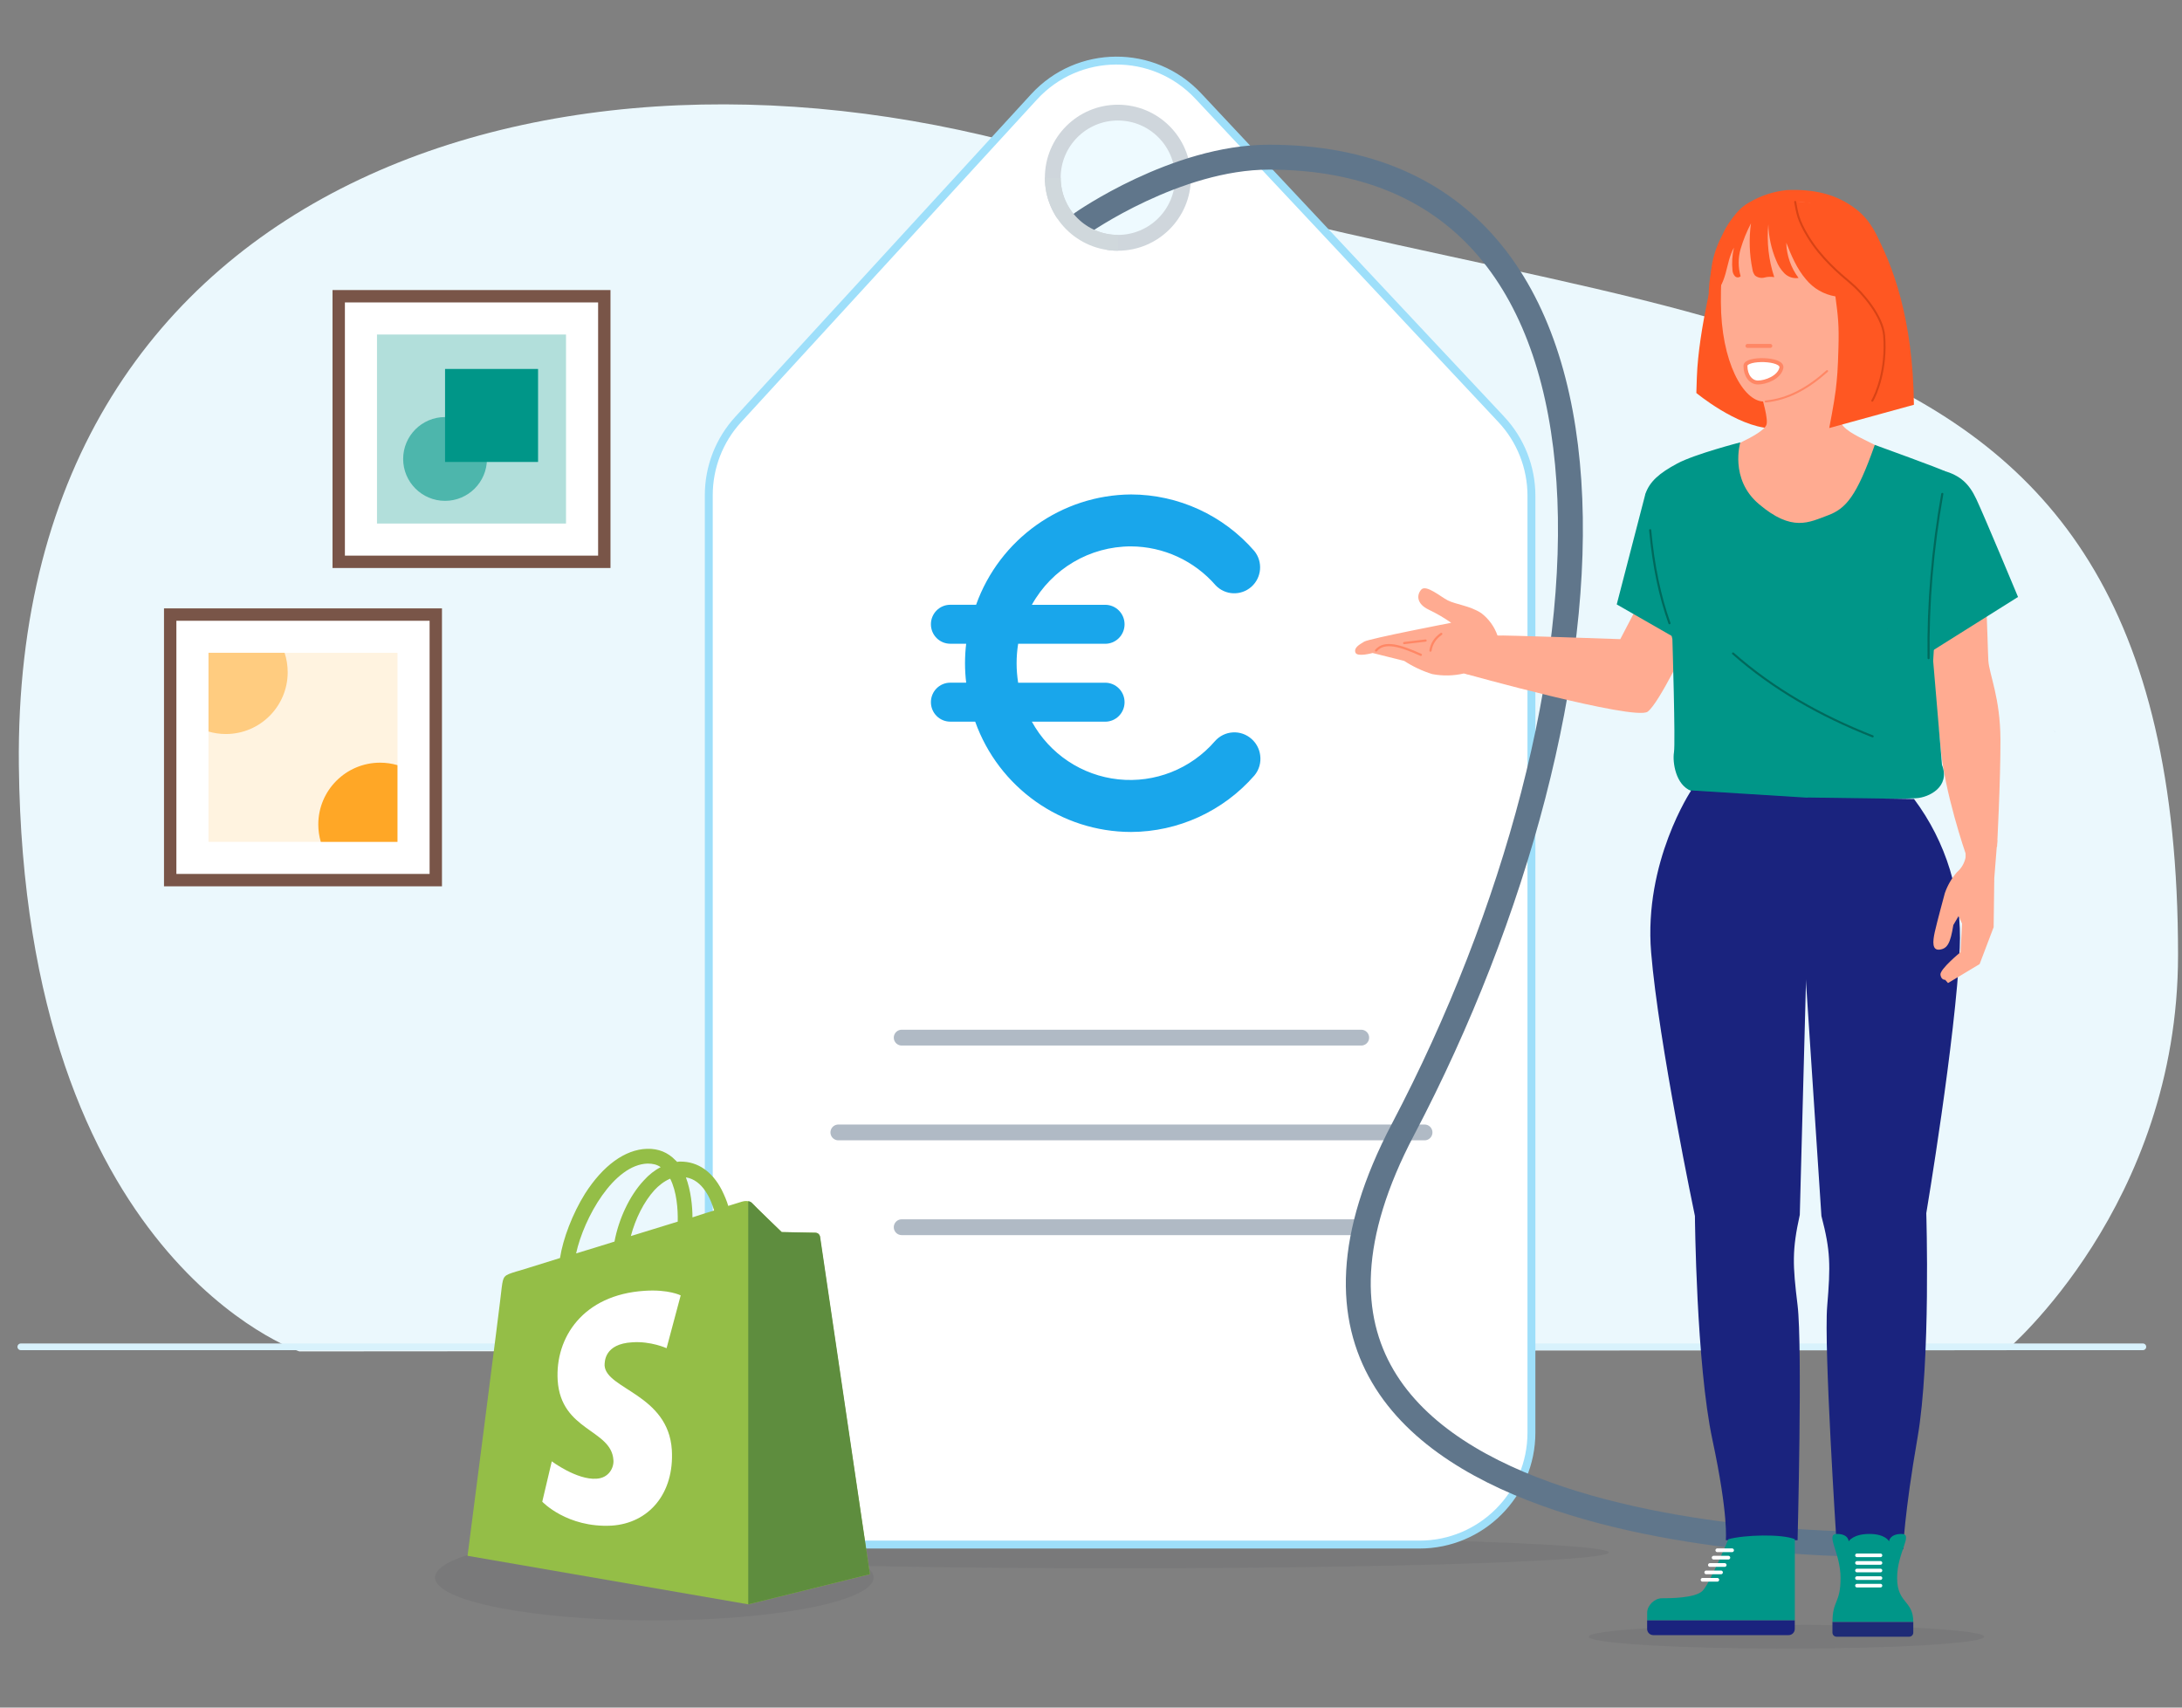 <?xml version="1.0" encoding="UTF-8"?> <svg xmlns="http://www.w3.org/2000/svg" viewBox="0 0 552 432"><rect x="0" y="0" width="552" height="432" fill="#808080" stroke="none"/><defs><style> .cls-1 { fill: #262f38; opacity: .08; } .cls-2, .cls-3, .cls-4 { fill: #fff; } .cls-2, .cls-5, .cls-6, .cls-7, .cls-8, .cls-9, .cls-10, .cls-11, .cls-12, .cls-13, .cls-14 { stroke-linecap: round; } .cls-2, .cls-5, .cls-9, .cls-13 { stroke: #ff8765; } .cls-2, .cls-7, .cls-8, .cls-9, .cls-13, .cls-14 { stroke-linejoin: round; } .cls-15 { fill: #009688; } .cls-16 { fill: #ebf8fd; } .cls-17 { fill: #ff5722; } .cls-18 { fill: #fff3e0; } .cls-19 { fill: #ffcc80; } .cls-20 { fill: #ffa726; } .cls-21 { fill: #ffab91; } .cls-22 { fill: #b2dfdb; } .cls-23 { fill: #1e2b76; } .cls-24 { fill: #19a6eb; } .cls-25 { fill: #1a237e; } .cls-26 { fill: #94be47; } .cls-27 { fill: #455a64; } .cls-28 { fill: #5e8d3e; } .cls-29 { fill: #795548; } .cls-30 { fill: #4db6ac; } .cls-4 { stroke: #9edffa; stroke-width: 2px; } .cls-4, .cls-31, .cls-5, .cls-6, .cls-32, .cls-10, .cls-11, .cls-12 { stroke-miterlimit: 10; } .cls-31 { fill: #eefaff; stroke: #cfd6dc; } .cls-31, .cls-32, .cls-8 { stroke-width: 4px; } .cls-5, .cls-6, .cls-7, .cls-32, .cls-8, .cls-9, .cls-10, .cls-11, .cls-12, .cls-13, .cls-14 { fill: none; } .cls-6 { stroke: #d84315; } .cls-6, .cls-9 { stroke-width: .5px; } .cls-7 { stroke: #00695c; stroke-width: .53px; } .cls-32 { stroke: #d0d8dc; } .cls-8 { stroke: #b0bac5; } .cls-33 { fill: rgba(38, 47, 56, .08); } .cls-10 { stroke-width: .92px; } .cls-10, .cls-11 { stroke: #fff; } .cls-11 { stroke-width: .94px; } .cls-12 { stroke: #60768b; stroke-width: 6.3px; } .cls-13 { stroke-width: .56px; } .cls-14 { stroke: #d8f2fc; stroke-width: 1.69px; } </style></defs><g id="Ebene_1" data-name="Ebene 1"><ellipse class="cls-33" cx="165.53" cy="399.09" rx="55.46" ry="10.85"></ellipse><g><path class="cls-16" d="m75.72,341.89S6.13,318.75,4.77,193.7C3.13,42.36,146.91.58,272.48,40.83c150,48.09,278.52,23.49,278.52,200.75,0,63.34-43.41,100.01-43.41,100.01l-431.87.3Z"></path><line class="cls-14" x1="5.26" y1="340.73" x2="542.1" y2="340.73"></line></g><g><ellipse class="cls-33" cx="283.36" cy="392.75" rx="123.61" ry="4"></ellipse><path class="cls-4" d="m379.76,106.06l-76.64-81.78c-11.27-12.03-30.39-11.92-41.53.23l-74.83,81.6c-4.79,5.22-7.45,12.05-7.45,19.14v237.19c0,15.64,12.68,28.32,28.32,28.32h151.47c15.64,0,28.32-12.68,28.32-28.32V125.42c0-7.19-2.74-14.12-7.66-19.36Z"></path><circle class="cls-31" cx="282.8" cy="44.96" r="16.47"></circle><path id="Path" class="cls-24" d="m286.13,138.23c8.21.04,16,3.63,21.4,9.85,2.42,2.54,6.4,2.7,9.03.38,2.63-2.32,2.97-6.31.77-9.05-7.86-9.07-19.23-14.29-31.2-14.32-17.59.13-33.24,11.27-39.2,27.91h-6.53c-2.71,0-4.9,2.21-4.9,4.93s2.19,4.93,4.9,4.93h4.02c-.39,3.27-.39,6.58,0,9.85h-4.02c-2.71,0-4.9,2.21-4.9,4.93s2.19,4.93,4.9,4.93h6.3c5.98,16.72,21.75,27.88,39.43,27.91,11.95-.05,23.31-5.25,31.2-14.28,1.19-1.42,1.72-3.28,1.47-5.12-.2-1.6-.98-3.08-2.19-4.14-1.3-1.16-3-1.76-4.74-1.65-1.73.1-3.36.9-4.51,2.21-6.09,7.04-15.21,10.65-24.44,9.67-9.23-.98-17.4-6.43-21.88-14.59h18.55c2.71,0,4.9-2.21,4.9-4.93s-2.19-4.93-4.9-4.93h-22.02c-.52-3.26-.52-6.59,0-9.85h22.02c2.71,0,4.9-2.21,4.9-4.93s-2.19-4.93-4.9-4.93h-18.55c5.07-9.14,14.68-14.79,25.09-14.78h0Z"></path><g><line class="cls-8" x1="228.11" y1="262.51" x2="344.36" y2="262.51"></line><line class="cls-8" x1="212.09" y1="286.49" x2="360.38" y2="286.49"></line><line class="cls-8" x1="228.11" y1="310.47" x2="344.36" y2="310.47"></line></g><g><path class="cls-12" d="m273.81,56.37s23.69-16.61,47.22-16.61c99.69,0,91.32,136.69,33.9,245.95-57.42,109.26,122.42,104.97,122.42,104.97"></path><polygon class="cls-3" points="267.31 54.02 280.86 62.59 269.72 71.65 267.31 54.02"></polygon><path class="cls-32" d="m282.8,61.43c-9.09,0-16.47-7.37-16.47-16.47"></path></g></g><g><g><rect class="cls-3" x="85.68" y="74.95" width="67.19" height="67.19"></rect><path class="cls-29" d="m151.31,76.51v64.06h-64.06v-64.06h64.06m3.13-3.13h-70.32v70.32h70.32v-70.32h0Z"></path></g><rect class="cls-22" x="95.37" y="84.63" width="47.82" height="47.82"></rect><g><path class="cls-30" d="m123.19,116.11c0,5.85-4.75,10.6-10.6,10.6s-10.6-4.75-10.6-10.6,4.75-10.6,10.6-10.6,10.6,4.75,10.6,10.6Z"></path><rect class="cls-15" x="112.59" y="93.34" width="23.53" height="23.53"></rect></g></g><g><g><rect class="cls-3" x="43.05" y="155.48" width="67.19" height="67.19"></rect><path class="cls-29" d="m108.68,157.04v64.06H44.62v-64.06h64.06m3.13-3.13H41.49v70.32h70.32v-70.32h0Z"></path></g><rect class="cls-18" x="52.74" y="165.16" width="47.82" height="47.82"></rect><path class="cls-19" d="m72,165.16c.51,1.54.78,3.19.78,4.9,0,8.64-7,15.64-15.64,15.64-1.53,0-3-.22-4.39-.63v-19.92h19.25Z"></path><path class="cls-20" d="m81.15,212.98c-.41-1.39-.63-2.87-.63-4.39,0-8.64,7-15.64,15.64-15.64,1.53,0,3,.22,4.39.63v19.41h-19.41Z"></path></g></g><g id="Bereiche"><g><path class="cls-26" d="m207.38,312.79c-.08-.58-.58-.91-1-.91s-8.63-.17-8.63-.17c0,0-6.89-6.64-7.55-7.38-.66-.66-1.99-.5-2.49-.33,0,0-1.33.41-3.48,1.08-.33-1.16-.91-2.57-1.66-4.07-2.41-4.65-6.06-7.14-10.37-7.14h0c-.33,0-.58,0-.91.08-.17-.17-.25-.33-.41-.41-1.91-1.99-4.31-2.99-7.22-2.9-5.56.17-11.12,4.23-15.68,11.37-3.15,5.06-5.56,11.37-6.31,16.26-6.39,1.99-10.87,3.4-11.03,3.4-3.24,1-3.32,1.08-3.73,4.15-.17,2.32-8.63,67.78-8.63,67.78l71.02,12.28,30.78-7.63c-.08,0-12.61-84.88-12.69-85.46Zm-26.72-6.55c-1.66.5-3.48,1.08-5.48,1.74,0-2.82-.41-6.8-1.66-10.12,4.23.66,6.31,5.48,7.14,8.38Zm-9.21,2.82c-3.73,1.16-7.8,2.41-11.86,3.65,1.16-4.4,3.32-8.71,5.97-11.62,1-1.08,2.41-2.24,3.98-2.9,1.66,3.24,1.99,7.8,1.91,10.87Zm-7.63-14.69c1.33,0,2.41.25,3.32.91-1.49.75-2.99,1.91-4.31,3.4-3.57,3.82-6.31,9.71-7.38,15.43-3.4,1.08-6.72,2.07-9.71,2.99,1.99-9.04,9.54-22.48,18.09-22.73Z"></path><g><path class="cls-28" d="m206.38,311.87c-.41,0-8.63-.17-8.63-.17,0,0-6.89-6.64-7.55-7.38-.25-.25-.58-.41-.91-.41v101.97l30.78-7.63s-12.53-84.88-12.61-85.46c-.17-.58-.66-.91-1.08-.91Z"></path><path class="cls-3" d="m172.2,327.72l-3.57,13.36s-3.98-1.83-8.71-1.49c-6.97.41-6.97,4.81-6.97,5.89.41,5.97,16.1,7.3,17.01,21.32.66,11.03-5.81,18.58-15.27,19.17-11.28.58-17.51-6.06-17.51-6.06l2.41-10.21s6.31,4.73,11.28,4.4c3.24-.17,4.48-2.9,4.31-4.73-.5-7.8-13.27-7.3-14.1-20.16-.66-10.79,6.39-21.65,21.99-22.65,6.06-.41,9.13,1.16,9.13,1.16Z"></path></g></g><g><ellipse class="cls-1" cx="451.92" cy="414.07" rx="50" ry="3"></ellipse><path class="cls-21" d="m427.89,161.01c-.53.69-8.09,16.87-11.07,19.04-3.26,2.37-46.45-9.67-46.45-9.67,0,0,7.95-9.42,8.47-9.59s31.06.91,31.06.91l5.02-9.62,12.98,8.93Z"></path><path class="cls-21" d="m487.24,119.29s10.29,2.27,12.71,10.13c2.54,8.27,2.82,34.11,3.06,37.71.25,3.6,3.03,9.4,3.06,20.03.03,10.63-.86,27.08-.86,27.08l-7.92,1.79s-5.48-15.81-6.42-27.47c-.94-11.66-3.63-16.81-2.65-21.45s-.99-16.78-.99-16.78v-31.04Z"></path><path class="cls-17" d="m434.27,66.07s-4.6,17.19-5,29.35l-.13,4s10.14,8.43,18.65,8.94l7.13-17.53-20.65-24.76Z"></path><path class="cls-17" d="m479.33,76.61c-1.94-8.38-2.69-18.14-9.66-23.6-5.17-4.06-11.07-5.19-17.63-4.92-3.44.34-6.75,1.45-9.71,3.23-3.86,2.18-5.5,6.62-7.36,10.64-3.73,8.07-3.26,19-.73,22l33.72,17.81c6.73-3.51,10.95-4.9,12-13.88.44-3.77.22-7.58-.63-11.28Z"></path><g><path class="cls-21" d="m487.87,119.29s-11.87-5.85-13.6-6.74c-3.42-1.77-7.32-3.31-8.51-5.52s-1.16-4-.83-8.23c.33-4.25,2.43-10.94,2.43-10.94h-25.93s6.56,17.11,5.41,19.69-11.21,6.48-15.31,8.34c-4.1,1.86-7.69,3.4-7.69,3.4"></path><path class="cls-21" d="m454.14,51.08c-5.71,0-12.79,2.55-16.43,9.27-2.08,3.83-2.36,8.66-2.36,15.98,0,15.26,5.74,25.24,10.8,25.24s11.56-2.98,19.18-10.6c7.62-7.62,7.14-13.92,7.14-21.25,0-7.33-4.68-18.63-18.32-18.63Z"></path><path class="cls-21" d="m468.36,79.63c.57-1.8,2.09-6.23,3.95-6.23s2.25,3.02,1.05,7.65c-.72,2.76-2.2,5.46-4.15,5.46s-1.42-5.07-.85-6.87Z"></path><line class="cls-5" x1="447.85" y1="87.51" x2="442.07" y2="87.51"></line><path class="cls-9" d="m446.68,101.57c5.79-.56,10.86-3.48,15.54-7.69"></path><path class="cls-9" d="m471.3,73.83c-1.28,1.53-2.27,3.36-2.86,5.58"></path><path class="cls-2" d="m441.56,92.55c0,2.51,1.4,4.22,3.16,4.22,1.96,0,5.4-1.27,5.93-3.7.53-2.44-9.09-2.61-9.09-.52Z"></path></g><polygon class="cls-21" points="436.7 114.85 446.43 111.65 469.96 111.98 489.81 118.65 477.89 136.57 458.57 143.4 443.56 139.86 434.97 129.49 436.7 114.85"></polygon><path class="cls-17" d="m470.18,58.48c.6-2.52,3.86-.22,3.9-.14,4.79,8.65,9.87,22.37,10.1,44.06h0l-21.42,5.89s1.29-6.61,1.64-9.61c.37-3.18.54-5.03.69-10.73.16-5.7-.09-7.86-.77-12.97-2.93-.48-5.57-2.01-7.45-4.31-2.3-2.68-3.69-5.99-4.98-9.27.09,3.22,1.17,6.34,3.11,8.92-1.31.2-2.63-.23-3.57-1.16-.92-.93-1.63-2.04-2.09-3.26-1.23-2.9-1.91-6.01-1.99-9.17-.43,4.52.08,9.08,1.5,13.39-.83-.15-1.68-.12-2.49.1-.83.21-1.7.02-2.37-.51-.35-.44-.58-.97-.65-1.53-.79-3.84-.92-7.79-.38-11.67-1.08,2.07-1.96,4.23-2.62,6.47-.65,2.25-.65,4.65,0,6.9-.38.39-1.02.4-1.41.02,0,0-.01-.01-.02-.02-.36-.4-.58-.9-.62-1.44-.2-1.94-.08-3.91.37-5.81-1.14,2-1.52,4.39-2.15,6.64-.64,2.25-1.64,4.54-3.59,5.83-.33-2.93-.23-5.9.29-8.81.52-2.44,1.39-4.79,2.57-6.99,1.11-2.44,2.69-4.64,4.64-6.48,3.37-3,18.84-2.05,24.34-.27,2.03.66,3.14,3.18,3.86,5.02"></path><path class="cls-6" d="m454.14,51.08c.51,2.68.63,4.46,3.24,8.76,3.3,5.43,7.91,9.32,10.85,11.78,2.94,2.47,8.03,8.36,8.42,13.29.69,8.59-2.07,14.92-3,16.47"></path><path class="cls-15" d="m489.05,167.2s2.91-47.54,2.91-48c-.64-.48-17.68-6.65-17.68-6.65-4.59,13.05-7.31,16.14-11.89,17.84-4.75,1.75-9.01,4.28-17.43-2.87-7.5-6.33-4.7-15.61-4.7-15.61,0,0-11.48,2.96-15.91,5.33-4.69,2.51-7.01,4.61-8.1,7.71v7.72l6.83,29.01h0s.8,26.21.4,28.65c-.4,2.44.39,8.31,4.44,9.8,3.26,1.19,42.25,2.68,56.9,1.8,3.1-.18,8.65-2.84,6.46-8.44l-2.23-26.29Z"></path><polygon class="cls-15" points="416.25 124.95 409 152.91 428.11 163.87 420.48 124.42 416.25 124.95"></polygon><path class="cls-21" d="m378.84,160.79c-.79-2.27-2.23-4.25-4.14-5.7-2.9-1.87-6.33-2.14-8.44-3.2-1.76-.88-5.51-4.13-6.73-2.71-1.22,1.42-1.11,3.62,1.91,5.06,1.99.95,3.89,2.06,5.69,3.32,0,0-20.69,3.98-22.02,4.77-1.32.79-2.65,1.56-2.21,2.77.44,1.2,4.34.1,4.34.1l7.99,2c2.2,1.43,4.59,2.56,7.1,3.34,2.66.51,5.4.45,8.05-.17l8.35,1.75s4.81-7.33.12-11.34Z"></path><path class="cls-13" d="m364.61,160.37c-1.58,1.09-2.46,2.51-2.73,4.23"></path><path class="cls-13" d="m360.64,162.05c-1.87.22-3.66.43-5.41.64"></path><path class="cls-13" d="m359.45,165.67c-5.12-2.31-9.19-3.61-11.34-1.1"></path><path class="cls-27" d="m477.6,159.4c0-.06,0-.14-.06-.28l.06.28Z"></path><path class="cls-25" d="m427.85,199.96s-12.05,18.05-10.15,40.98c1.9,22.93,11.08,66.69,11.08,66.69,0,0,.32,37.38,4.43,56.63,4.12,19.25,3.38,25.39,3.38,25.39h18.16s1.26-49.11,0-59.43c-1.26-10.32-1.41-13.95.56-22.88l1.66-62.49,1.58-42.96-30.7-1.92Z"></path><path class="cls-25" d="m484.21,202.14c8.13,10.85,12.21,24.19,11.56,37.73-1.05,22.94-8.46,67.06-8.46,67.06,0,0,1.16,37.37-2.21,56.74-3.36,19.36-3.66,28.28-3.66,28.28l-16.86-2.1s-3.2-49.01-2.34-59.38c.86-10.37.86-14-1.46-22.84l-4.11-62.38.56-43.49,26.98.38Z"></path><g><path class="cls-15" d="m454.05,409.94v-20.54c-3.28-1.38-12.71-1.11-16.81,0,0,0-4.67,11.2-6.54,13.07s-8.4,1.87-10.27,1.87c-1.87,0-3.73,1.81-3.73,3.67v1.93s37.35,0,37.35,0Z"></path><path class="cls-25" d="m418.26,413.67h34.22c.86,0,1.56-.7,1.56-1.56v-2.17s-37.35,0-37.35,0v2.17c0,.86.7,1.56,1.56,1.56Z"></path><g><line class="cls-11" x1="430.71" y1="399.67" x2="434.44" y2="399.67"></line><line class="cls-11" x1="431.64" y1="397.8" x2="435.38" y2="397.8"></line><line class="cls-11" x1="433.51" y1="394.07" x2="437.24" y2="394.07"></line><line class="cls-11" x1="432.57" y1="395.93" x2="436.31" y2="395.93"></line><line class="cls-11" x1="434.44" y1="392.2" x2="438.18" y2="392.2"></line></g></g><g><path class="cls-15" d="m479.93,399.21c0-6.5,4.21-11.14,1.14-11.14-3.07,0-3.18,1.86-3.18,1.86,0,0-.9-1.86-4.99-1.86-4.09,0-5.23,1.86-5.23,1.86,0,0,0-1.86-2.95-1.86-3.07,0,.9,4.64.9,11.14,0,6.5-2.04,5.57-2.04,11.14h20.44c0-5.57-4.09-4.64-4.09-11.14Z"></path><path class="cls-23" d="m463.58,410.35h20.44v2.68c0,.57-.46,1.04-1.04,1.04h-18.37c-.57,0-1.04-.46-1.04-1.04v-2.68h0Z"></path><g><line class="cls-10" x1="469.78" y1="393.48" x2="475.72" y2="393.48"></line><line class="cls-10" x1="469.78" y1="395.4" x2="475.72" y2="395.4"></line><line class="cls-10" x1="469.78" y1="397.32" x2="475.72" y2="397.32"></line><line class="cls-10" x1="469.78" y1="399.24" x2="475.72" y2="399.24"></line><line class="cls-10" x1="469.78" y1="401.15" x2="475.72" y2="401.15"></line></g></g><path class="cls-27" d="m519.79,185.21c0-.07,0-.16-.07-.32l.07.32Z"></path><path class="cls-7" d="m438.42,165.32c10.24,9.03,22.19,15.8,35.32,20.97"></path><path class="cls-7" d="m417.46,134.13c.82,9,2.47,16.8,4.88,23.54"></path><path class="cls-15" d="m510.52,151.03s-8.49-20.38-10.56-24.78c-1.86-3.96-4.07-5.94-8.26-7.17l-6.82,41.75,1.97,5.06,23.66-14.86Z"></path><path class="cls-7" d="m487.89,166.51c-.19-13.76.99-27.62,3.47-41.56"></path><path class="cls-21" d="m497.26,216.89c-.29,1.48-1.07,2.81-2.22,3.79-1.33,1.54-2.36,3.33-3.03,5.25,0,0-2.03,7.47-2.56,9.89s-.7,4.68,1.27,4.42,2.71-1.72,3.43-6.21l1.34-2.29.87,1.92-.39,7.23s-5.31,4.34-5.08,5.73c.23,1.39,1.18,1.25,1.18,1.25l.74.83,7.99-4.79,3.55-9.35.16-12.39.76-9.59-7.97-1.7-.05,6Z"></path></g></g></svg> 